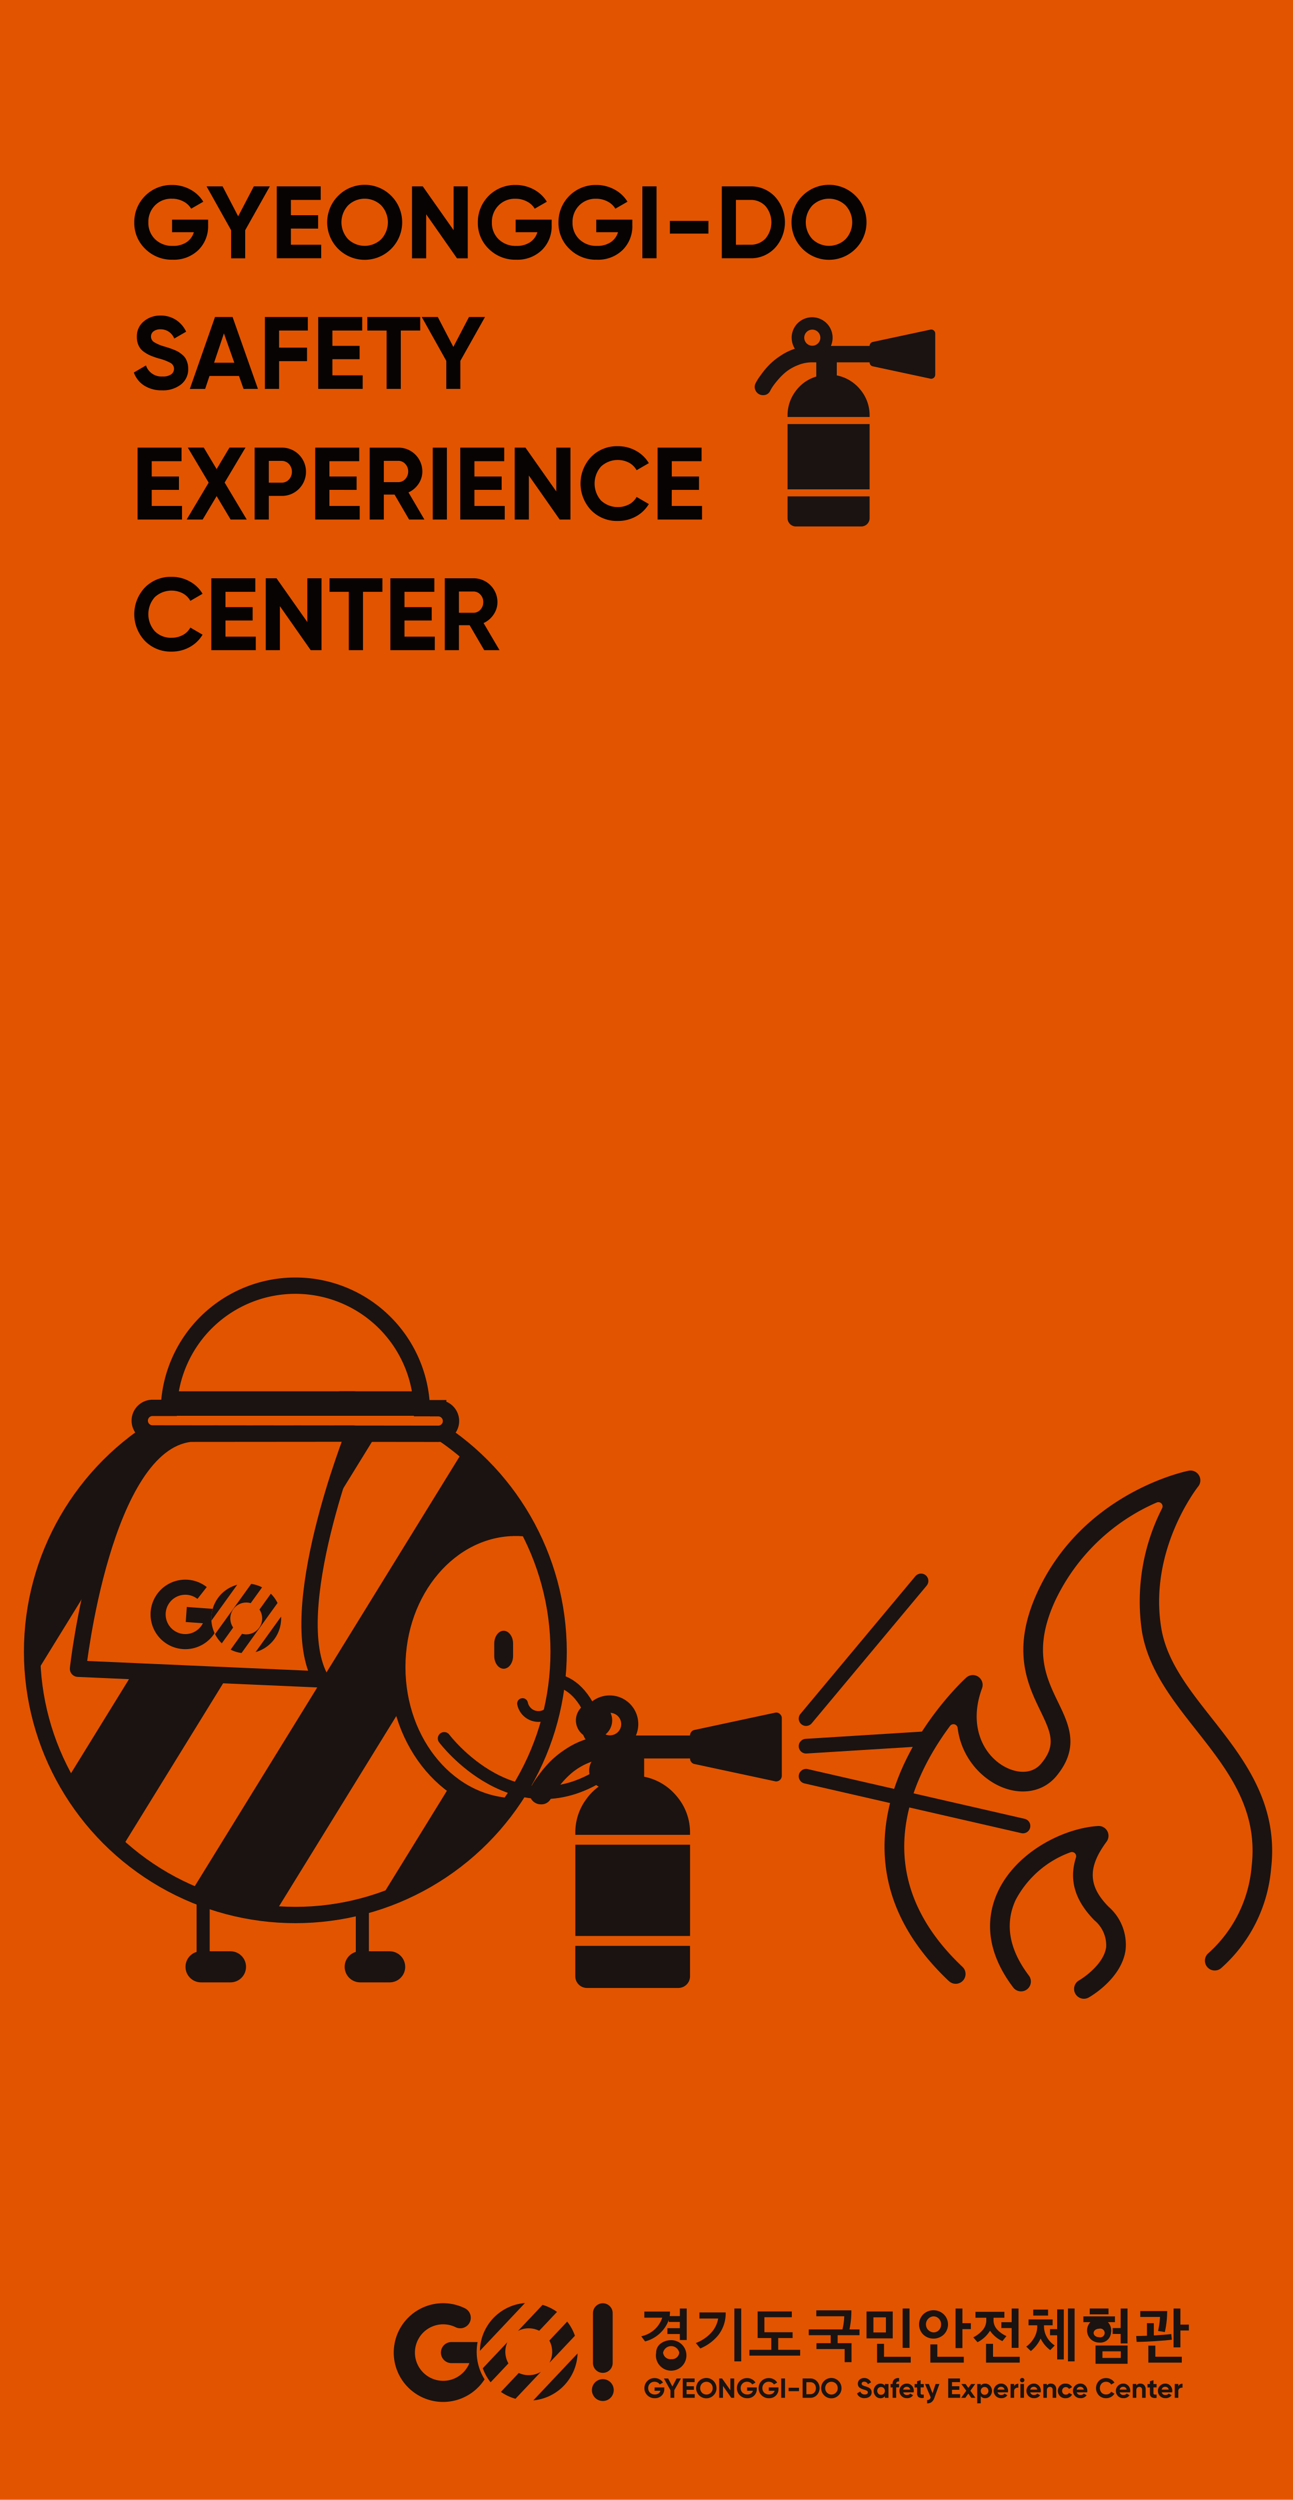 <svg xmlns="http://www.w3.org/2000/svg" xmlns:xlink="http://www.w3.org/1999/xlink" width="158.701" height="306.77" viewBox="0 0 158.701 306.77">
  <defs>
    <clipPath id="clip-path">
      <rect id="사각형_753" data-name="사각형 753" width="158.701" height="306.77" transform="translate(25.489)" fill="none"/>
    </clipPath>
    <clipPath id="clip-path-2">
      <path id="패스_3700" data-name="패스 3700" d="M29.426,202.7a32.314,32.314,0,1,0,32.315-32.315A32.314,32.314,0,0,0,29.426,202.7" fill="none"/>
    </clipPath>
    <clipPath id="clip-path-4">
      <path id="패스_3704" data-name="패스 3704" d="M46.221,172.771l-2.011,0a1.569,1.569,0,0,0,0,3.138l35.066.044a1.569,1.569,0,0,0,0-3.138l-2.012,0a15.535,15.535,0,0,0-15.5-15.043h-.021a15.537,15.537,0,0,0-15.52,15" fill="none"/>
    </clipPath>
    <clipPath id="clip-path-6">
      <path id="패스_3718" data-name="패스 3718" d="M55.572,200.567a1.956,1.956,0,1,1,.142.005c-.047,0-.094,0-.142-.005m-4.134-2.256a4.284,4.284,0,1,0,4.579-3.969c-.1-.007-.207-.011-.309-.011a4.284,4.284,0,0,0-4.27,3.98" fill="none"/>
    </clipPath>
    <clipPath id="clip-path-7">
      <rect id="사각형_763" data-name="사각형 763" width="7.691" height="8.024" transform="translate(84.393 282.612)" fill="none"/>
    </clipPath>
    <clipPath id="clip-path-8">
      <rect id="사각형_764" data-name="사각형 764" width="3.455" height="3.497" transform="translate(85.708 290.038)" fill="none"/>
    </clipPath>
    <clipPath id="clip-path-9">
      <rect id="사각형_765" data-name="사각형 765" width="3.437" height="3.517" transform="translate(91.67 283.717)" fill="none"/>
    </clipPath>
    <clipPath id="clip-path-10">
      <rect id="사각형_766" data-name="사각형 766" width="7.627" height="7.96" transform="translate(88.757 286.644)" fill="none"/>
    </clipPath>
  </defs>
  <g id="그룹_1450" data-name="그룹 1450" transform="translate(-2649.489 17244)">
    <rect id="사각형_752" data-name="사각형 752" width="158.701" height="306.77" transform="translate(2649.489 -17244)" fill="#e35400"/>
    <g id="그룹_1427" data-name="그룹 1427" transform="translate(2624 -17244)">
      <g id="그룹_1426" data-name="그룹 1426" clip-path="url(#clip-path)">
        <path id="패스_3684" data-name="패스 3684" d="M141.725,243.6a1.723,1.723,0,0,0,2.242-2.613c-4.665-4.4-7.013-9.275-6.976-14.487.04-5.795,3-11,5.523-14.389a9.685,9.685,0,0,0,4.712,7.177c3.043,1.749,6.392,1.344,8.333-1.01,3.1-3.757,1.6-6.854.273-9.587-1.47-3.035-2.99-6.173-.442-11.864a24.109,24.109,0,0,1,12.274-11.964,25.664,25.664,0,0,0-2.531,15.393c.782,4.784,3.81,8.627,6.739,12.346,3.87,4.911,7.524,9.55,6.726,16.379a15.588,15.588,0,0,1-5.145,10.334,1.723,1.723,0,0,0,2.263,2.6,18.927,18.927,0,0,0,6.3-12.534c.964-8.243-3.5-13.911-7.441-18.912-2.781-3.529-5.407-6.863-6.045-10.768-1.534-9.387,4.366-16.879,4.426-16.953a1.723,1.723,0,0,0-1.684-2.767c-.546.108-13.389,2.828-19.033,15.438-3.205,7.156-1.072,11.559.486,14.775,1.322,2.731,1.8,3.919.169,5.89-1.027,1.247-2.773.9-3.954.216-2.354-1.353-4.02-4.64-2.434-8.928a1.723,1.723,0,0,0-2.779-1.87c-.413.375-10.1,9.35-10.188,20.95-.05,6.219,2.661,11.952,8.057,17.042.04.038.082.073.124.106" fill="#1a1311"/>
        <path id="패스_3685" data-name="패스 3685" d="M141.725,243.6a1.723,1.723,0,0,0,2.242-2.613c-4.665-4.4-7.013-9.275-6.976-14.487.04-5.795,3-11,5.523-14.389a9.685,9.685,0,0,0,4.712,7.177c3.043,1.749,6.392,1.344,8.333-1.01,3.1-3.757,1.6-6.854.273-9.587-1.47-3.035-2.99-6.173-.442-11.864a24.109,24.109,0,0,1,12.274-11.964,25.664,25.664,0,0,0-2.531,15.393c.782,4.784,3.81,8.627,6.739,12.346,3.87,4.911,7.524,9.55,6.726,16.379a15.588,15.588,0,0,1-5.145,10.334,1.723,1.723,0,0,0,2.263,2.6,18.927,18.927,0,0,0,6.3-12.534c.964-8.243-3.5-13.911-7.441-18.912-2.781-3.529-5.407-6.863-6.045-10.768-1.534-9.387,4.366-16.879,4.426-16.953a1.723,1.723,0,0,0-1.684-2.767c-.546.108-13.389,2.828-19.033,15.438-3.205,7.156-1.072,11.559.486,14.775,1.322,2.731,1.8,3.919.169,5.89-1.027,1.247-2.773.9-3.954.216-2.354-1.353-4.02-4.64-2.434-8.928a1.723,1.723,0,0,0-2.779-1.87c-.413.375-10.1,9.35-10.188,20.95-.05,6.219,2.661,11.952,8.057,17.042C141.641,243.529,141.683,243.564,141.725,243.6Z" fill="none" stroke="#e35400" stroke-linecap="round" stroke-linejoin="round" stroke-width="1.034"/>
        <path id="패스_3686" data-name="패스 3686" d="M149.754,244.536a1.724,1.724,0,0,0,2.434-2.4c-2.309-3.05-2.841-5.982-1.586-8.72a11.828,11.828,0,0,1,6.456-5.617c-.941,2.936-.142,5.654,2.4,8.237a3.475,3.475,0,0,1,1.285,2.85c-.233,1.712-2.3,3.248-3.071,3.7a1.723,1.723,0,0,0,1.708,2.993c.435-.247,4.262-2.521,4.774-6.208a6.716,6.716,0,0,0-2.239-5.748c-2.324-2.362-2.375-4.343-.188-7.31a1.723,1.723,0,0,0-1.494-2.742c-4.444.277-10.426,3.32-12.762,8.412-1.257,2.736-1.934,7.081,1.969,12.237a1.725,1.725,0,0,0,.314.319" fill="#1a1311"/>
        <path id="패스_3687" data-name="패스 3687" d="M149.754,244.536a1.724,1.724,0,0,0,2.434-2.4c-2.309-3.05-2.841-5.982-1.586-8.72a11.828,11.828,0,0,1,6.456-5.617c-.941,2.936-.142,5.654,2.4,8.237a3.475,3.475,0,0,1,1.285,2.85c-.233,1.712-2.3,3.248-3.071,3.7a1.723,1.723,0,0,0,1.708,2.993c.435-.247,4.262-2.521,4.774-6.208a6.716,6.716,0,0,0-2.239-5.748c-2.324-2.362-2.375-4.343-.188-7.31a1.723,1.723,0,0,0-1.494-2.742c-4.444.277-10.426,3.32-12.762,8.412-1.257,2.736-1.934,7.081,1.969,12.237A1.725,1.725,0,0,0,149.754,244.536Z" fill="none" stroke="#e35400" stroke-linecap="round" stroke-linejoin="round" stroke-width="1.034"/>
        <line id="선_241" data-name="선 241" y1="16.896" x2="14.107" transform="translate(124.426 194.011)" fill="none" stroke="#1a1311" stroke-linecap="round" stroke-linejoin="round" stroke-width="1.804"/>
        <line id="선_242" data-name="선 242" y1="0.946" x2="15.21" transform="translate(124.426 213.345)" fill="none" stroke="#1a1311" stroke-linecap="round" stroke-linejoin="round" stroke-width="1.804"/>
        <line id="선_243" data-name="선 243" x2="26.622" y2="6.102" transform="translate(124.426 217.983)" fill="none" stroke="#1a1311" stroke-linecap="round" stroke-linejoin="round" stroke-width="1.804"/>
        <path id="패스_3688" data-name="패스 3688" d="M90.408,206.674s5.272-2.93,7.991,4.445" fill="none" stroke="#1a1311" stroke-width="1.57"/>
        <path id="패스_3689" data-name="패스 3689" d="M96.275,211.784A2.226,2.226,0,1,0,97.734,209a2.225,2.225,0,0,0-1.459,2.788" fill="#1a1311"/>
        <line id="선_244" data-name="선 244" y2="9.837" transform="translate(69.962 232.034)" fill="none" stroke="#1a1311" stroke-width="1.606"/>
        <path id="패스_3690" data-name="패스 3690" d="M75.224,241.369a1.907,1.907,0,0,1-1.907,1.907H69.7a1.907,1.907,0,1,1,0-3.814h3.614a1.907,1.907,0,0,1,1.907,1.907" fill="#1a1311"/>
        <line id="선_245" data-name="선 245" y2="9.837" transform="translate(50.423 232.034)" fill="none" stroke="#1a1311" stroke-width="1.606"/>
        <path id="패스_3691" data-name="패스 3691" d="M55.685,241.369a1.907,1.907,0,0,1-1.907,1.907H50.164a1.907,1.907,0,1,1,0-3.814h3.614a1.907,1.907,0,0,1,1.907,1.907" fill="#1a1311"/>
        <path id="패스_3692" data-name="패스 3692" d="M29.427,202.7A32.314,32.314,0,1,1,61.741,235.01,32.314,32.314,0,0,1,29.427,202.7" fill="#e35400"/>
      </g>
    </g>
    <g id="그룹_1429" data-name="그룹 1429" transform="translate(2624 -17244)">
      <g id="그룹_1428" data-name="그룹 1428" clip-path="url(#clip-path-2)">
        <path id="패스_3693" data-name="패스 3693" d="M29.427,202.7A32.314,32.314,0,1,1,61.741,235.01,32.314,32.314,0,0,1,29.427,202.7" fill="#e35400"/>
        <circle id="타원_204" data-name="타원 204" cx="32.314" cy="32.314" r="32.314" transform="translate(29.427 170.382)" fill="none" stroke="#1a1311" stroke-width="1.002"/>
        <path id="패스_3694" data-name="패스 3694" d="M0,234.626l11.385.783,43.807-71.076-11.384-.783Z" fill="#1a1311" fill-rule="evenodd"/>
        <path id="패스_3695" data-name="패스 3695" d="M22.755,236.19l11.384.783L77.946,165.9l-11.383-.783Z" fill="#1a1311" fill-rule="evenodd"/>
        <path id="패스_3696" data-name="패스 3696" d="M45.522,237.755l11.384.783,43.808-71.076-11.384-.783Z" fill="#1a1311" fill-rule="evenodd"/>
        <path id="패스_3697" data-name="패스 3697" d="M68.289,239.32l11.385.783,43.807-71.076-11.384-.783Z" fill="#1a1311" fill-rule="evenodd"/>
        <path id="패스_3698" data-name="패스 3698" d="M74.251,204.585c0-9.437,6.511-17.087,14.543-17.087s14.544,7.65,14.544,17.087-6.512,17.087-14.544,17.087-14.543-7.65-14.543-17.087" fill="#e35400"/>
        <path id="패스_3699" data-name="패스 3699" d="M74.251,204.585c0-9.437,6.511-17.087,14.543-17.087s14.544,7.65,14.544,17.087-6.512,17.087-14.544,17.087S74.251,214.022,74.251,204.585Z" fill="none" stroke="#1a1311" stroke-width="2.004"/>
      </g>
    </g>
    <g id="그룹_1431" data-name="그룹 1431" transform="translate(2624 -17244)">
      <g id="그룹_1430" data-name="그룹 1430" clip-path="url(#clip-path)">
        <circle id="타원_205" data-name="타원 205" cx="32.314" cy="32.314" r="32.314" transform="translate(29.427 170.382)" fill="none" stroke="#1a1311" stroke-width="2.004"/>
        <path id="패스_3701" data-name="패스 3701" d="M88.464,203.217c0,.864-.521,1.571-1.157,1.571s-1.156-.707-1.156-1.571V201.7c0-.865.52-1.572,1.156-1.572s1.157.707,1.157,1.572Z" fill="#1a1311"/>
        <path id="패스_3702" data-name="패스 3702" d="M92.97,210.081a1.994,1.994,0,0,1-3.344-1.017" fill="none" stroke="#1a1311" stroke-linecap="round" stroke-linejoin="round" stroke-width="1.324"/>
        <path id="패스_3703" data-name="패스 3703" d="M79.275,172.812l-2.011,0a15.53,15.53,0,0,0-31.043-.038l-2.011,0a1.569,1.569,0,0,0,0,3.138l35.065.044a1.569,1.569,0,1,0,0-3.138" fill="#e35400"/>
      </g>
    </g>
    <g id="그룹_1433" data-name="그룹 1433" transform="translate(2624 -17244)">
      <g id="그룹_1432" data-name="그룹 1432" clip-path="url(#clip-path-4)">
        <line id="선_246" data-name="선 246" x2="11.591" transform="translate(67.266 172.243)" fill="none" stroke="#1a1311" stroke-linecap="round" stroke-width="3.006"/>
        <line id="선_247" data-name="선 247" y1="0.001" x2="26.524" transform="translate(42.404 172.242)" fill="none" stroke="#1a1311" stroke-linecap="round" stroke-width="3.006"/>
      </g>
    </g>
    <g id="그룹_1435" data-name="그룹 1435" transform="translate(2624 -17244)">
      <g id="그룹_1434" data-name="그룹 1434" clip-path="url(#clip-path)">
        <path id="패스_3705" data-name="패스 3705" d="M79.275,172.812l-2.011,0a15.53,15.53,0,0,0-31.043-.038l-2.011,0a1.569,1.569,0,0,0,0,3.138l35.065.044a1.569,1.569,0,1,0,0-3.138Z" fill="none" stroke="#1a1311" stroke-width="2.004"/>
        <path id="패스_3706" data-name="패스 3706" d="M80.008,213.345s8.867,11.828,20.019,3.948" fill="none" stroke="#1a1311" stroke-linecap="round" stroke-width="1.57"/>
        <path id="패스_3707" data-name="패스 3707" d="M98.2,216.023a2.225,2.225,0,1,1,.557,3.1,2.226,2.226,0,0,1-.557-3.1" fill="#1a1311"/>
        <path id="패스_3708" data-name="패스 3708" d="M96.1,238.795v3.758a1.431,1.431,0,0,0,1.409,1.409h11.265a1.428,1.428,0,0,0,1.408-1.409v-3.758Z" fill="#1a1311"/>
        <rect id="사각형_755" data-name="사각형 755" width="14.082" height="11.199" transform="translate(96.105 226.384)" fill="#1a1311"/>
        <path id="패스_3709" data-name="패스 3709" d="M121.189,210.318a.644.644,0,0,0-.441-.154.477.477,0,0,0-.154.022l-9.857,2.112a.627.627,0,0,0-.4.242.7.7,0,0,0-.154.44h-6.645a3.513,3.513,0,1,0-6.733-1.408,3.652,3.652,0,0,0,.55,1.892,9.757,9.757,0,0,0-2.387,1.156,11.827,11.827,0,0,0-1.87,1.473,14.179,14.179,0,0,0-1.332,1.541q-.615.825-.825,1.176c-.139.236-.245.426-.318.572a1.347,1.347,0,0,0-.078,1.079,1.392,1.392,0,0,0,.693.814,1.32,1.32,0,0,0,.638.154,1.293,1.293,0,0,0,1.255-.77c.059-.117.161-.3.307-.539a12.1,12.1,0,0,1,.892-1.178,10.857,10.857,0,0,1,1.452-1.463,8,8,0,0,1,2.013-1.166,6.489,6.489,0,0,1,2.531-.517h.7v2.443a6.755,6.755,0,0,0-3.554,2.519A6.879,6.879,0,0,0,96.1,224.95v.224h14.083v-.224a6.824,6.824,0,0,0-1.595-4.467,6.9,6.9,0,0,0-4.038-2.442V215.8h5.633a.7.7,0,0,0,.154.44.623.623,0,0,0,.4.242l9.857,2.113a.511.511,0,0,0,.154.022.7.7,0,0,0,.7-.7v-7.041a.648.648,0,0,0-.263-.55m-19.869,2.244a1.381,1.381,0,1,1,.418-.99,1.353,1.353,0,0,1-.418.99" fill="#1a1311"/>
        <path id="패스_3710" data-name="패스 3710" d="M68.88,175.933S60.151,197.91,64.891,206.1l-29.828-1.311s3.006-27.6,13.777-28.839Z" fill="#e35400"/>
        <path id="패스_3711" data-name="패스 3711" d="M68.88,175.933S60.151,197.91,64.891,206.1l-29.828-1.311s3.006-27.6,13.777-28.839Z" fill="none" stroke="#1a1311" stroke-linejoin="round" stroke-width="2.004"/>
        <path id="패스_3712" data-name="패스 3712" d="M52.576,197.507l-4.161-.3-.13,1.846,2.108.151a2.414,2.414,0,1,1-.67-2.984l1.143-1.456a4.266,4.266,0,1,0,1.455,4.577l.123.009Z" fill="#1a1311"/>
        <path id="패스_3713" data-name="패스 3713" d="M56.016,194.342a4.284,4.284,0,1,0,3.968,4.579,4.283,4.283,0,0,0-3.968-4.579m-.445,6.225a1.956,1.956,0,1,1,2.091-1.812,1.956,1.956,0,0,1-2.091,1.812" fill="#e35400"/>
      </g>
    </g>
    <g id="그룹_1437" data-name="그룹 1437" transform="translate(2624 -17244)">
      <g id="그룹_1436" data-name="그룹 1436" clip-path="url(#clip-path-6)">
        <path id="패스_3714" data-name="패스 3714" d="M47.4,202.219l1.488.21,6.421-8.926-1.488-.209Z" fill="#1a1311" fill-rule="evenodd"/>
        <path id="패스_3715" data-name="패스 3715" d="M50.378,202.638l1.488.21,6.421-8.926-1.488-.209Z" fill="#1a1311" fill-rule="evenodd"/>
        <path id="패스_3716" data-name="패스 3716" d="M53.354,203.057l1.488.21,6.421-8.926-1.488-.209Z" fill="#1a1311" fill-rule="evenodd"/>
        <path id="패스_3717" data-name="패스 3717" d="M56.33,203.476l1.488.21,6.421-8.926-1.488-.209Z" fill="#1a1311" fill-rule="evenodd"/>
      </g>
    </g>
    <path id="패스_3719" data-name="패스 3719" d="M51.033,26.954v.682a4.072,4.072,0,0,1-1.21,3.063A4.308,4.308,0,0,1,46.7,31.872a4.61,4.61,0,0,1-3.385-1.33A4.4,4.4,0,0,1,41.969,27.3a4.554,4.554,0,0,1,4.627-4.6,4.609,4.609,0,0,1,2.256.561,4.163,4.163,0,0,1,1.589,1.494l-1.488.856A2.344,2.344,0,0,0,48,24.724a2.957,2.957,0,0,0-1.418-.34,2.787,2.787,0,0,0-2.074.825A2.851,2.851,0,0,0,43.7,27.3a2.768,2.768,0,0,0,.826,2.061,2.986,2.986,0,0,0,2.187.813,2.92,2.92,0,0,0,1.67-.447,2.226,2.226,0,0,0,.9-1.23H46.608V26.954Z" transform="translate(2624 -17244)" fill="#070303"/>
    <path id="패스_3720" data-name="패스 3720" d="M58.609,22.87l-3.025,5.383V31.7H53.857V28.254L50.843,22.87H52.81l1.912,3.674,1.921-3.674Z" transform="translate(2624 -17244)" fill="#070303"/>
    <path id="패스_3721" data-name="패스 3721" d="M61.194,30.031h3.719v1.664H59.454V22.87h5.4v1.664H61.194v1.879h3.341v1.639H61.194Z" transform="translate(2624 -17244)" fill="#070303"/>
    <path id="패스_3722" data-name="패스 3722" d="M73.5,30.541A4.6,4.6,0,0,1,67,24.023a4.6,4.6,0,0,1,6.5,6.518m-5.282-1.185a2.941,2.941,0,0,0,4.06,0,3.043,3.043,0,0,0,0-4.154,2.925,2.925,0,0,0-4.06,0,3.043,3.043,0,0,0,0,4.154" transform="translate(2624 -17244)" fill="#070303"/>
    <path id="패스_3723" data-name="패스 3723" d="M81.162,22.87H82.9V31.7H81.578L77.8,26.3v5.4H76.057V22.87h1.322l3.783,5.376Z" transform="translate(2624 -17244)" fill="#070303"/>
    <path id="패스_3724" data-name="패스 3724" d="M93.2,26.954v.682a4.072,4.072,0,0,1-1.21,3.063,4.308,4.308,0,0,1-3.126,1.173,4.61,4.61,0,0,1-3.385-1.33A4.4,4.4,0,0,1,84.137,27.3a4.554,4.554,0,0,1,4.627-4.6,4.609,4.609,0,0,1,2.256.561,4.163,4.163,0,0,1,1.589,1.494l-1.488.856a2.344,2.344,0,0,0-.952-.881,2.957,2.957,0,0,0-1.418-.34,2.787,2.787,0,0,0-2.074.825,2.851,2.851,0,0,0-.813,2.087,2.768,2.768,0,0,0,.826,2.061,2.986,2.986,0,0,0,2.187.813,2.92,2.92,0,0,0,1.67-.447,2.226,2.226,0,0,0,.9-1.23H88.776V26.954Z" transform="translate(2624 -17244)" fill="#070303"/>
    <path id="패스_3725" data-name="패스 3725" d="M103.1,26.954v.682a4.072,4.072,0,0,1-1.211,3.063,4.308,4.308,0,0,1-3.126,1.173,4.606,4.606,0,0,1-3.384-1.33A4.393,4.393,0,0,1,94.034,27.3a4.554,4.554,0,0,1,4.626-4.6,4.609,4.609,0,0,1,2.256.561,4.159,4.159,0,0,1,1.59,1.494l-1.488.856a2.341,2.341,0,0,0-.953-.881,2.951,2.951,0,0,0-1.418-.34,2.786,2.786,0,0,0-2.073.825A2.852,2.852,0,0,0,95.76,27.3a2.765,2.765,0,0,0,.827,2.061,2.984,2.984,0,0,0,2.186.813,2.916,2.916,0,0,0,1.67-.447,2.221,2.221,0,0,0,.9-1.23H98.673V26.954Z" transform="translate(2624 -17244)" fill="#070303"/>
    <rect id="사각형_757" data-name="사각형 757" width="1.74" height="8.825" transform="translate(2728.333 -17221.131)" fill="#070303"/>
    <rect id="사각형_758" data-name="사각형 758" width="4.728" height="1.563" transform="translate(2731.711 -17216.895)" fill="#070303"/>
    <path id="패스_3726" data-name="패스 3726" d="M117.582,22.87a4.022,4.022,0,0,1,3.032,1.274,4.66,4.66,0,0,1,0,6.278,4.021,4.021,0,0,1-3.032,1.273h-3.5V22.87Zm0,7.161a2.447,2.447,0,0,0,1.866-.763,3.1,3.1,0,0,0,0-3.971,2.45,2.45,0,0,0-1.866-.763h-1.765v5.5Z" transform="translate(2624 -17244)" fill="#070303"/>
    <path id="패스_3727" data-name="패스 3727" d="M130.491,30.541a4.6,4.6,0,0,1-6.5-6.518,4.6,4.6,0,0,1,6.5,6.518m-5.282-1.185a2.941,2.941,0,0,0,4.06,0,3.043,3.043,0,0,0,0-4.154,2.925,2.925,0,0,0-4.06,0,3.043,3.043,0,0,0,0,4.154" transform="translate(2624 -17244)" fill="#070303"/>
    <path id="패스_3728" data-name="패스 3728" d="M45.386,47.9a3.936,3.936,0,0,1-2.206-.586,3.137,3.137,0,0,1-1.262-1.6l1.489-.869A1.98,1.98,0,0,0,45.436,46.2a1.748,1.748,0,0,0,1.071-.264.833.833,0,0,0-.076-1.393,6.326,6.326,0,0,0-1.487-.561,9.446,9.446,0,0,1-1-.353,4.282,4.282,0,0,1-.819-.473,1.913,1.913,0,0,1-.624-.75,2.442,2.442,0,0,1-.215-1.059,2.362,2.362,0,0,1,.852-1.91,3.087,3.087,0,0,1,2.047-.712,3.409,3.409,0,0,1,1.886.523,3.511,3.511,0,0,1,1.266,1.456l-1.462.844a1.762,1.762,0,0,0-1.69-1.134,1.329,1.329,0,0,0-.85.246.775.775,0,0,0-.31.637.8.8,0,0,0,.347.674,4.9,4.9,0,0,0,1.331.561q.4.126.611.195c.139.047.327.118.568.215a3.353,3.353,0,0,1,.553.271,4.253,4.253,0,0,1,.449.34,1.739,1.739,0,0,1,.383.441,2.521,2.521,0,0,1,.323,1.248,2.364,2.364,0,0,1-.889,1.942,3.568,3.568,0,0,1-2.313.718" transform="translate(2624 -17244)" fill="#070303"/>
    <path id="패스_3729" data-name="패스 3729" d="M55.383,47.727l-.561-1.589H51.2l-.529,1.589H48.789L51.878,38.9h2.156l3.113,8.825Zm-3.619-3.215h2.483l-1.273-3.6Z" transform="translate(2624 -17244)" fill="#070303"/>
    <path id="패스_3730" data-name="패스 3730" d="M63.274,40.566h-3.53v2.093h3.429v1.664H59.744v3.4H58V38.9h5.27Z" transform="translate(2624 -17244)" fill="#070303"/>
    <path id="패스_3731" data-name="패스 3731" d="M66.286,46.062h3.719v1.664H64.546V38.9h5.4v1.664H66.286v1.879h3.341v1.639H66.286Z" transform="translate(2624 -17244)" fill="#070303"/>
    <path id="패스_3732" data-name="패스 3732" d="M77.065,38.9v1.664H74.682v7.161h-1.74V40.566H70.573V38.9Z" transform="translate(2624 -17244)" fill="#070303"/>
    <path id="패스_3733" data-name="패스 3733" d="M85.019,38.9l-3.025,5.383v3.442H80.267V44.286L77.253,38.9H79.22l1.912,3.674L83.053,38.9Z" transform="translate(2624 -17244)" fill="#070303"/>
    <path id="패스_3734" data-name="패스 3734" d="M44.112,62.094h3.719v1.664H42.372V54.933h5.4V56.6H44.112v1.879h3.341v1.639H44.112Z" transform="translate(2624 -17244)" fill="#070303"/>
    <path id="패스_3735" data-name="패스 3735" d="M55.773,63.758H53.794L52.079,60.88l-1.714,2.878H48.4l2.7-4.529-2.559-4.3H50.5l1.578,2.642,1.574-2.642h1.967l-2.557,4.291Z" transform="translate(2624 -17244)" fill="#070303"/>
    <path id="패스_3736" data-name="패스 3736" d="M60.034,54.933a2.931,2.931,0,0,1,2.142.858,2.982,2.982,0,0,1,0,4.21,2.93,2.93,0,0,1-2.142.857H58.482v2.9H56.743V54.933Zm0,4.3a1.216,1.216,0,0,0,.919-.384,1.429,1.429,0,0,0,0-1.91,1.225,1.225,0,0,0-.919-.378H58.482v2.672Z" transform="translate(2624 -17244)" fill="#070303"/>
    <path id="패스_3737" data-name="패스 3737" d="M65.92,62.094h3.719v1.664H64.18V54.933h5.4V56.6H65.92v1.879h3.341v1.639H65.92Z" transform="translate(2624 -17244)" fill="#070303"/>
    <path id="패스_3738" data-name="패스 3738" d="M75.7,63.758l-1.784-3.063H72.6v3.063h-1.74V54.934h3.53a2.928,2.928,0,0,1,2.938,2.924,2.682,2.682,0,0,1-.467,1.519,2.918,2.918,0,0,1-1.235,1.053l1.953,3.328Zm-3.1-7.2v2.609h1.79a1.11,1.11,0,0,0,.845-.384,1.323,1.323,0,0,0,.353-.927,1.3,1.3,0,0,0-.353-.92,1.117,1.117,0,0,0-.845-.378Z" transform="translate(2624 -17244)" fill="#070303"/>
    <rect id="사각형_759" data-name="사각형 759" width="1.74" height="8.825" transform="translate(2702.602 -17189.066)" fill="#070303"/>
    <path id="패스_3739" data-name="패스 3739" d="M83.72,62.094h3.719v1.664H81.98V54.933h5.4V56.6H83.72v1.879h3.341v1.639H83.72Z" transform="translate(2624 -17244)" fill="#070303"/>
    <path id="패스_3740" data-name="패스 3740" d="M93.767,54.933h1.74v8.825H94.183l-3.782-5.4v5.4H88.662V54.933h1.322l3.783,5.376Z" transform="translate(2624 -17244)" fill="#070303"/>
    <path id="패스_3741" data-name="패스 3741" d="M101.331,63.934a4.417,4.417,0,0,1-3.291-1.323,4.763,4.763,0,0,1,0-6.536,4.428,4.428,0,0,1,3.291-1.317,4.506,4.506,0,0,1,2.212.56,4.115,4.115,0,0,1,1.582,1.519l-1.5.869a2.327,2.327,0,0,0-.933-.925,3.021,3.021,0,0,0-3.435.472,3.156,3.156,0,0,0,0,4.173,3.032,3.032,0,0,0,3.442.472,2.247,2.247,0,0,0,.926-.914l1.5.871a4.13,4.13,0,0,1-1.575,1.519,4.5,4.5,0,0,1-2.219.56" transform="translate(2624 -17244)" fill="#070303"/>
    <path id="패스_3742" data-name="패스 3742" d="M107.937,62.094h3.719v1.664H106.2V54.933h5.4V56.6h-3.656v1.879h3.341v1.639h-3.341Z" transform="translate(2624 -17244)" fill="#070303"/>
    <path id="패스_3743" data-name="패스 3743" d="M46.558,79.967a4.417,4.417,0,0,1-3.291-1.323,4.764,4.764,0,0,1,0-6.537,4.428,4.428,0,0,1,3.291-1.317,4.5,4.5,0,0,1,2.212.561,4.1,4.1,0,0,1,1.582,1.519l-1.5.869a2.329,2.329,0,0,0-.933-.926,3.019,3.019,0,0,0-3.435.473,3.156,3.156,0,0,0,0,4.173,2.771,2.771,0,0,0,2.074.806,2.8,2.8,0,0,0,1.368-.334,2.253,2.253,0,0,0,.926-.914l1.5.87a4.116,4.116,0,0,1-1.575,1.519,4.489,4.489,0,0,1-2.219.561" transform="translate(2624 -17244)" fill="#070303"/>
    <path id="패스_3744" data-name="패스 3744" d="M53.164,78.126h3.719V79.79H51.424V70.965h5.4v1.664H53.164v1.879H56.5v1.639H53.164Z" transform="translate(2624 -17244)" fill="#070303"/>
    <path id="패스_3745" data-name="패스 3745" d="M63.211,70.966h1.74v8.825H63.627l-3.782-5.4v5.4H58.106V70.966h1.322l3.783,5.376Z" transform="translate(2624 -17244)" fill="#070303"/>
    <path id="패스_3746" data-name="패스 3746" d="M72.426,70.966V72.63H70.043v7.161H68.3V72.63H65.934V70.966Z" transform="translate(2624 -17244)" fill="#070303"/>
    <path id="패스_3747" data-name="패스 3747" d="M75.136,78.126h3.719V79.79H73.4V70.965h5.4v1.664H75.136v1.879h3.341v1.639H75.136Z" transform="translate(2624 -17244)" fill="#070303"/>
    <path id="패스_3748" data-name="패스 3748" d="M84.918,79.79l-1.784-3.063H81.817V79.79h-1.74V70.966h3.53a2.928,2.928,0,0,1,2.938,2.924,2.682,2.682,0,0,1-.467,1.519,2.918,2.918,0,0,1-1.235,1.053L86.8,79.79Zm-3.1-7.2V75.2h1.79a1.11,1.11,0,0,0,.845-.384,1.323,1.323,0,0,0,.353-.927,1.3,1.3,0,0,0-.353-.92,1.117,1.117,0,0,0-.845-.378Z" transform="translate(2624 -17244)" fill="#070303"/>
    <path id="패스_3749" data-name="패스 3749" d="M122.151,60.917V63.6a1.023,1.023,0,0,0,1.008,1.008h8.058a1.021,1.021,0,0,0,1.007-1.008V60.917Z" transform="translate(2624 -17244)" fill="#1a1311"/>
    <rect id="사각형_760" data-name="사각형 760" width="10.073" height="8.01" transform="translate(2746.151 -17191.959)" fill="#1a1311"/>
    <path id="패스_3750" data-name="패스 3750" d="M140.093,40.549a.457.457,0,0,0-.315-.11.361.361,0,0,0-.11.015l-7.05,1.511a.451.451,0,0,0-.284.173.5.5,0,0,0-.11.315h-4.753a2.513,2.513,0,1,0-4.815-1.006,2.6,2.6,0,0,0,.393,1.352,6.956,6.956,0,0,0-1.707.827A8.493,8.493,0,0,0,120,44.68a10.007,10.007,0,0,0-.953,1.1q-.439.589-.59.841c-.1.168-.175.3-.228.41a.961.961,0,0,0-.055.771,1,1,0,0,0,.5.582.948.948,0,0,0,.456.109.924.924,0,0,0,.9-.549q.064-.127.22-.387a8.58,8.58,0,0,1,.638-.841,7.734,7.734,0,0,1,1.039-1.047,5.7,5.7,0,0,1,1.44-.835,4.641,4.641,0,0,1,1.81-.37h.5v1.748a4.819,4.819,0,0,0-2.541,1.8,4.914,4.914,0,0,0-.985,3v.161h10.073v-.161a4.882,4.882,0,0,0-1.141-3.195,4.936,4.936,0,0,0-2.887-1.746V44.467h4.028a.5.5,0,0,0,.11.316.447.447,0,0,0,.284.173l7.05,1.51a.311.311,0,0,0,.11.016.5.5,0,0,0,.5-.5V40.943a.464.464,0,0,0-.189-.394m-14.211,1.6a.988.988,0,1,1,.3-.707.97.97,0,0,1-.3.707" transform="translate(2624 -17244)" fill="#1a1311"/>
    <path id="패스_3751" data-name="패스 3751" d="M107.023,292.985v.184a1.092,1.092,0,0,1-.326.824,1.156,1.156,0,0,1-.841.316,1.241,1.241,0,0,1-.912-.358,1.183,1.183,0,0,1-.361-.874,1.226,1.226,0,0,1,1.245-1.239,1.24,1.24,0,0,1,.608.151,1.119,1.119,0,0,1,.427.4l-.4.231a.636.636,0,0,0-.256-.238.8.8,0,0,0-.382-.091.75.75,0,0,0-.558.222.768.768,0,0,0-.219.562.747.747,0,0,0,.222.555.806.806,0,0,0,.589.219.782.782,0,0,0,.45-.121.6.6,0,0,0,.242-.331h-.719v-.414Z" transform="translate(2624 -17244)" fill="#1a1311"/>
    <path id="패스_3752" data-name="패스 3752" d="M109.063,291.885l-.815,1.449v.927h-.465v-.926l-.811-1.45h.529l.515.989.517-.989Z" transform="translate(2624 -17244)" fill="#1a1311"/>
    <path id="패스_3753" data-name="패스 3753" d="M109.759,293.813h1v.448h-1.469v-2.376h1.452v.449h-.984v.505h.9v.441h-.9Z" transform="translate(2624 -17244)" fill="#1a1311"/>
    <path id="패스_3754" data-name="패스 3754" d="M113.071,293.951a1.249,1.249,0,1,1,.36-.878,1.191,1.191,0,0,1-.36.878m-1.422-.319a.767.767,0,0,0,1.313-.559.76.76,0,0,0-.22-.56.789.789,0,0,0-1.093,0,.821.821,0,0,0,0,1.119" transform="translate(2624 -17244)" fill="#1a1311"/>
    <path id="패스_3755" data-name="패스 3755" d="M115.135,291.885h.468v2.376h-.356l-1.018-1.453v1.453h-.469v-2.376h.356l1.019,1.447Z" transform="translate(2624 -17244)" fill="#1a1311"/>
    <path id="패스_3756" data-name="패스 3756" d="M118.376,292.985v.184a1.092,1.092,0,0,1-.326.824,1.156,1.156,0,0,1-.841.316,1.241,1.241,0,0,1-.912-.358,1.183,1.183,0,0,1-.361-.874,1.226,1.226,0,0,1,1.245-1.239,1.24,1.24,0,0,1,.608.151,1.119,1.119,0,0,1,.427.4l-.4.231a.636.636,0,0,0-.256-.238.8.8,0,0,0-.382-.091.75.75,0,0,0-.558.222.768.768,0,0,0-.219.562.747.747,0,0,0,.222.555.806.806,0,0,0,.589.219.782.782,0,0,0,.45-.121.6.6,0,0,0,.242-.331h-.719v-.414Z" transform="translate(2624 -17244)" fill="#1a1311"/>
    <path id="패스_3757" data-name="패스 3757" d="M121.04,292.985v.184a1.092,1.092,0,0,1-.326.824,1.156,1.156,0,0,1-.841.316,1.241,1.241,0,0,1-.912-.358,1.183,1.183,0,0,1-.361-.874,1.226,1.226,0,0,1,1.245-1.239,1.24,1.24,0,0,1,.608.151,1.119,1.119,0,0,1,.427.4l-.4.231a.636.636,0,0,0-.256-.238.8.8,0,0,0-.382-.091.75.75,0,0,0-.558.222.768.768,0,0,0-.219.562.747.747,0,0,0,.222.555.806.806,0,0,0,.589.219.782.782,0,0,0,.45-.121.6.6,0,0,0,.242-.331h-.719v-.414Z" transform="translate(2624 -17244)" fill="#1a1311"/>
    <rect id="사각형_761" data-name="사각형 761" width="0.468" height="2.376" transform="translate(2745.373 -16952.115)" fill="#1a1311"/>
    <rect id="사각형_762" data-name="사각형 762" width="1.272" height="0.421" transform="translate(2746.283 -16950.975)" fill="#1a1311"/>
    <path id="패스_3758" data-name="패스 3758" d="M124.94,291.885a1.083,1.083,0,0,1,.816.343,1.252,1.252,0,0,1,0,1.69,1.08,1.08,0,0,1-.816.343H124v-2.376Zm0,1.928a.656.656,0,0,0,.5-.2.833.833,0,0,0,0-1.069.656.656,0,0,0-.5-.2h-.475v1.479Z" transform="translate(2624 -17244)" fill="#1a1311"/>
    <path id="패스_3759" data-name="패스 3759" d="M128.415,293.951a1.249,1.249,0,1,1,.36-.878,1.19,1.19,0,0,1-.36.878m-1.422-.319a.767.767,0,0,0,1.313-.559.76.76,0,0,0-.22-.56.789.789,0,0,0-1.093,0,.821.821,0,0,0,0,1.119" transform="translate(2624 -17244)" fill="#1a1311"/>
    <path id="패스_3760" data-name="패스 3760" d="M131.613,294.308a1.057,1.057,0,0,1-.594-.158.842.842,0,0,1-.339-.429l.4-.234a.534.534,0,0,0,.547.363.473.473,0,0,0,.288-.071.221.221,0,0,0,.092-.18.218.218,0,0,0-.112-.2,1.687,1.687,0,0,0-.4-.151,2.8,2.8,0,0,1-.27-.1,1.19,1.19,0,0,1-.22-.128.51.51,0,0,1-.168-.2.658.658,0,0,1-.058-.286.639.639,0,0,1,.229-.514.832.832,0,0,1,.552-.192.916.916,0,0,1,.507.141.946.946,0,0,1,.341.392l-.394.228a.472.472,0,0,0-.454-.306.359.359,0,0,0-.229.066.208.208,0,0,0-.084.172.217.217,0,0,0,.094.181,1.265,1.265,0,0,0,.358.151l.165.053c.037.012.088.032.152.058a.809.809,0,0,1,.15.073,1.23,1.23,0,0,1,.12.091.462.462,0,0,1,.1.119.616.616,0,0,1,.061.148.624.624,0,0,1,.026.188.639.639,0,0,1-.239.523.96.96,0,0,1-.623.193" transform="translate(2624 -17244)" fill="#1a1311"/>
    <path id="패스_3761" data-name="패스 3761" d="M134.1,292.564h.438v1.7H134.1v-.2a.667.667,0,0,1-.554.247.769.769,0,0,1-.582-.259.958.958,0,0,1,0-1.273.77.77,0,0,1,.582-.26.668.668,0,0,1,.554.248Zm-.808,1.193a.453.453,0,0,0,.336.134.46.46,0,0,0,.338-.134.51.51,0,0,0,0-.689.461.461,0,0,0-.338-.134.453.453,0,0,0-.336.134.516.516,0,0,0,0,.689" transform="translate(2624 -17244)" fill="#1a1311"/>
    <path id="패스_3762" data-name="패스 3762" d="M135.844,292.259q-.36-.027-.36.289v.017h.36v.42h-.36v1.276h-.438v-1.276H134.8v-.42h.244v-.017a.711.711,0,0,1,.2-.547.775.775,0,0,1,.6-.163Z" transform="translate(2624 -17244)" fill="#1a1311"/>
    <path id="패스_3763" data-name="패스 3763" d="M136.351,293.592a.434.434,0,0,0,.478.319.447.447,0,0,0,.38-.169l.353.2a.841.841,0,0,1-.739.363.913.913,0,0,1-.676-.254.9.9,0,0,1,.641-1.538.811.811,0,0,1,.617.258.9.9,0,0,1,.242.638,1.05,1.05,0,0,1-.017.18Zm-.007-.339h.865a.408.408,0,0,0-.154-.258.447.447,0,0,0-.267-.085.457.457,0,0,0-.291.09.43.43,0,0,0-.153.253" transform="translate(2624 -17244)" fill="#1a1311"/>
    <path id="패스_3764" data-name="패스 3764" d="M138.872,292.985h-.383v.706a.165.165,0,0,0,.044.129.205.205,0,0,0,.129.046,1.89,1.89,0,0,0,.21,0v.4a.922.922,0,0,1-.636-.085.562.562,0,0,1-.185-.485v-.706h-.3v-.42h.3v-.343l.438-.133v.476h.383Z" transform="translate(2624 -17244)" fill="#1a1311"/>
    <path id="패스_3765" data-name="패스 3765" d="M140.324,292.564h.468l-.618,1.7a1.125,1.125,0,0,1-.351.528.807.807,0,0,1-.544.147v-.407a.437.437,0,0,0,.28-.074.529.529,0,0,0,.164-.251l-.7-1.643h.478l.443,1.14Z" transform="translate(2624 -17244)" fill="#1a1311"/>
    <path id="패스_3766" data-name="패스 3766" d="M142.337,293.813h1v.448h-1.469v-2.376h1.452v.449h-.984v.505h.9v.441h-.9Z" transform="translate(2624 -17244)" fill="#1a1311"/>
    <path id="패스_3767" data-name="패스 3767" d="M145.212,294.261h-.505l-.369-.514-.368.514h-.506l.623-.866-.6-.831H144l.342.478.344-.478h.5l-.594.83Z" transform="translate(2624 -17244)" fill="#1a1311"/>
    <path id="패스_3768" data-name="패스 3768" d="M146.416,292.516a.774.774,0,0,1,.586.26.955.955,0,0,1,0,1.273.773.773,0,0,1-.586.259.656.656,0,0,1-.549-.247v.879h-.438v-2.376h.438v.2a.657.657,0,0,1,.549-.248M146,293.757a.453.453,0,0,0,.336.134.461.461,0,0,0,.338-.134.51.51,0,0,0,0-.689.461.461,0,0,0-.338-.134.453.453,0,0,0-.336.134.516.516,0,0,0,0,.689" transform="translate(2624 -17244)" fill="#1a1311"/>
    <path id="패스_3769" data-name="패스 3769" d="M147.924,293.592a.434.434,0,0,0,.478.319.447.447,0,0,0,.38-.169l.353.2a.841.841,0,0,1-.739.363.913.913,0,0,1-.676-.254.9.9,0,0,1,.641-1.538.811.811,0,0,1,.617.258.9.9,0,0,1,.242.638,1.05,1.05,0,0,1-.017.18Zm-.007-.339h.865a.408.408,0,0,0-.154-.258.447.447,0,0,0-.267-.085.457.457,0,0,0-.291.09.43.43,0,0,0-.153.253" transform="translate(2624 -17244)" fill="#1a1311"/>
    <path id="패스_3770" data-name="패스 3770" d="M149.964,292.856a.458.458,0,0,1,.2-.244.618.618,0,0,1,.314-.082v.489a.509.509,0,0,0-.358.082.387.387,0,0,0-.158.349v.811h-.438v-1.7h.438Z" transform="translate(2624 -17244)" fill="#1a1311"/>
    <path id="패스_3771" data-name="패스 3771" d="M150.951,292.361a.269.269,0,0,1-.189-.459.265.265,0,0,1,.381,0,.263.263,0,0,1,.079.19.259.259,0,0,1-.079.189.262.262,0,0,1-.192.08m-.217.2h.438v1.7h-.438Z" transform="translate(2624 -17244)" fill="#1a1311"/>
    <path id="패스_3772" data-name="패스 3772" d="M151.942,293.592a.434.434,0,0,0,.478.319.447.447,0,0,0,.38-.169l.353.2a.841.841,0,0,1-.739.363.913.913,0,0,1-.676-.254.9.9,0,0,1,.641-1.538.811.811,0,0,1,.617.258.9.9,0,0,1,.242.638,1.05,1.05,0,0,1-.017.18Zm-.007-.339h.865a.408.408,0,0,0-.154-.258.447.447,0,0,0-.267-.085.457.457,0,0,0-.291.09.43.43,0,0,0-.153.253" transform="translate(2624 -17244)" fill="#1a1311"/>
    <path id="패스_3773" data-name="패스 3773" d="M154.487,292.516a.612.612,0,0,1,.46.187.708.708,0,0,1,.182.516v1.042h-.438v-.988a.345.345,0,0,0-.092-.259.329.329,0,0,0-.244-.091.359.359,0,0,0-.272.106.435.435,0,0,0-.1.315v.917h-.438v-1.7h.438v.19a.566.566,0,0,1,.505-.238" transform="translate(2624 -17244)" fill="#1a1311"/>
    <path id="패스_3774" data-name="패스 3774" d="M156.31,294.308a.9.9,0,1,1,0-1.792.882.882,0,0,1,.452.119.793.793,0,0,1,.308.319l-.376.221a.384.384,0,0,0-.155-.167.454.454,0,0,0-.232-.061.44.44,0,0,0-.326.131.493.493,0,0,0,0,.665.44.44,0,0,0,.326.131.463.463,0,0,0,.236-.06.37.37,0,0,0,.154-.164l.38.217a.867.867,0,0,1-.767.441" transform="translate(2624 -17244)" fill="#1a1311"/>
    <path id="패스_3775" data-name="패스 3775" d="M157.651,293.592a.434.434,0,0,0,.478.319.447.447,0,0,0,.38-.169l.353.2a.841.841,0,0,1-.739.363.913.913,0,0,1-.676-.254.9.9,0,0,1,.641-1.538.811.811,0,0,1,.617.258.9.9,0,0,1,.242.638,1.05,1.05,0,0,1-.017.18Zm-.007-.339h.865a.408.408,0,0,0-.154-.258.447.447,0,0,0-.267-.085.457.457,0,0,0-.291.09.43.43,0,0,0-.153.253" transform="translate(2624 -17244)" fill="#1a1311"/>
    <path id="패스_3776" data-name="패스 3776" d="M161.248,294.308a1.19,1.19,0,0,1-.886-.356,1.281,1.281,0,0,1,0-1.76,1.189,1.189,0,0,1,.886-.355,1.215,1.215,0,0,1,.6.151,1.11,1.11,0,0,1,.426.409l-.4.235a.625.625,0,0,0-.252-.25.741.741,0,0,0-.366-.09.75.75,0,0,0-.559.217.851.851,0,0,0,0,1.124.746.746,0,0,0,.559.217.754.754,0,0,0,.368-.09.611.611,0,0,0,.25-.246l.4.234a1.1,1.1,0,0,1-.424.409,1.2,1.2,0,0,1-.6.151" transform="translate(2624 -17244)" fill="#1a1311"/>
    <path id="패스_3777" data-name="패스 3777" d="M162.918,293.592a.434.434,0,0,0,.478.319.447.447,0,0,0,.38-.169l.353.2a.841.841,0,0,1-.739.363.913.913,0,0,1-.676-.254.9.9,0,0,1,.641-1.538.811.811,0,0,1,.617.258.9.9,0,0,1,.242.638,1.052,1.052,0,0,1-.017.18Zm-.007-.339h.865a.408.408,0,0,0-.154-.258.447.447,0,0,0-.267-.085.457.457,0,0,0-.291.09.43.43,0,0,0-.153.253" transform="translate(2624 -17244)" fill="#1a1311"/>
    <path id="패스_3778" data-name="패스 3778" d="M165.464,292.516a.612.612,0,0,1,.46.187.708.708,0,0,1,.182.516v1.042h-.438v-.988a.345.345,0,0,0-.092-.259.329.329,0,0,0-.244-.091.359.359,0,0,0-.272.106.435.435,0,0,0-.1.315v.917h-.438v-1.7h.438v.19a.566.566,0,0,1,.505-.238" transform="translate(2624 -17244)" fill="#1a1311"/>
    <path id="패스_3779" data-name="패스 3779" d="M167.449,292.985h-.383v.706a.165.165,0,0,0,.044.129.205.205,0,0,0,.129.046,1.891,1.891,0,0,0,.21,0v.4a.922.922,0,0,1-.636-.085.562.562,0,0,1-.185-.485v-.706h-.3v-.42h.3v-.343l.438-.133v.476h.383Z" transform="translate(2624 -17244)" fill="#1a1311"/>
    <path id="패스_3780" data-name="패스 3780" d="M168.077,293.592a.434.434,0,0,0,.478.319.447.447,0,0,0,.38-.169l.353.2a.841.841,0,0,1-.739.363.913.913,0,0,1-.676-.254.9.9,0,0,1,.641-1.538.811.811,0,0,1,.617.258.9.9,0,0,1,.242.638,1.05,1.05,0,0,1-.017.18Zm-.007-.339h.865a.408.408,0,0,0-.154-.258.447.447,0,0,0-.267-.085.457.457,0,0,0-.291.09.43.43,0,0,0-.153.253" transform="translate(2624 -17244)" fill="#1a1311"/>
    <path id="패스_3781" data-name="패스 3781" d="M170.117,292.856a.458.458,0,0,1,.2-.244.618.618,0,0,1,.314-.082v.489a.509.509,0,0,0-.358.082.387.387,0,0,0-.158.349v.811h-.438v-1.7h.438Z" transform="translate(2624 -17244)" fill="#1a1311"/>
    <path id="패스_3782" data-name="패스 3782" d="M84,288.423a6.519,6.519,0,0,1,.108-1.006H80.864a1.294,1.294,0,0,0,0,2.587H83.1a3.467,3.467,0,1,1-1.71-4.419,1.294,1.294,0,1,0,1.127-2.329,6.059,6.059,0,1,0,2.449,8.738A6.356,6.356,0,0,1,84,288.423" transform="translate(2624 -17244)" fill="#1a1311"/>
    <path id="패스_3783" data-name="패스 3783" d="M98.27,289.99a1.209,1.209,0,1,0,2.418,0v-6.123a1.209,1.209,0,1,0-2.418,0Z" transform="translate(2624 -17244)" fill="#1a1311"/>
    <path id="패스_3784" data-name="패스 3784" d="M99.479,291.971a1.34,1.34,0,1,0,1.34,1.34,1.34,1.34,0,0,0-1.34-1.34" transform="translate(2624 -17244)" fill="#1a1311"/>
    <path id="패스_3785" data-name="패스 3785" d="M90.388,291.483a2.856,2.856,0,0,1-1.225-.274l-2.193,2.325a5.972,5.972,0,0,0,1.787.846l3.13-3.319a2.854,2.854,0,0,1-1.5.422" transform="translate(2624 -17244)" fill="#1a1311"/>
    <path id="패스_3786" data-name="패스 3786" d="M96.38,288.815l-5.436,5.762a6,6,0,0,0,5.436-5.762" transform="translate(2624 -17244)" fill="#1a1311"/>
    <path id="패스_3787" data-name="패스 3787" d="M93.263,288.608a2.861,2.861,0,0,1-.339,1.354l3.13-3.318a5.987,5.987,0,0,0-.947-1.736l-2.193,2.326a2.866,2.866,0,0,1,.349,1.374" transform="translate(2624 -17244)" fill="#1a1311"/>
    <path id="패스_3788" data-name="패스 3788" d="M90.388,285.734a2.85,2.85,0,0,1,1.281.3l2.187-2.319a5.962,5.962,0,0,0-1.772-.861l-3.019,3.2a2.859,2.859,0,0,1,1.323-.323" transform="translate(2624 -17244)" fill="#1a1311"/>
    <path id="패스_3789" data-name="패스 3789" d="M87.514,288.608a2.863,2.863,0,0,1,.25-1.172L85.9,289.411l-1.155,1.225a5.953,5.953,0,0,0,.963,1.719l2.186-2.318a2.859,2.859,0,0,1-.381-1.429" transform="translate(2624 -17244)" fill="#1a1311"/>
    <path id="패스_3790" data-name="패스 3790" d="M84.512,287.417a6.046,6.046,0,0,0-.118,1.024v.051l1.013-1.075,4.516-4.787a6,6,0,0,0-5.411,4.787" transform="translate(2624 -17244)" fill="#1a1311"/>
    <g id="그룹_1440" data-name="그룹 1440" transform="translate(2624 -17244)" opacity="0">
      <g id="그룹_1439" data-name="그룹 1439">
        <g id="그룹_1438" data-name="그룹 1438" clip-path="url(#clip-path-7)">
          <path id="패스_3791" data-name="패스 3791" d="M90.556,282.615a6.052,6.052,0,0,0-.633.016l-4.515,4.787-1.014,1.074a5.99,5.99,0,0,0,.352,2.145l1.154-1.225,1.864-1.975a2.882,2.882,0,0,1,1.3-1.38l3.019-3.2a6.009,6.009,0,0,0-1.528-.242" fill="#1a1311"/>
        </g>
      </g>
    </g>
    <g id="그룹_1443" data-name="그룹 1443" transform="translate(2624 -17244)" opacity="0">
      <g id="그룹_1442" data-name="그룹 1442">
        <g id="그룹_1441" data-name="그룹 1441" clip-path="url(#clip-path-8)">
          <path id="패스_3792" data-name="패스 3792" d="M87.895,290.038l-2.186,2.318a6.039,6.039,0,0,0,1.262,1.179l2.193-2.325a2.884,2.884,0,0,1-1.269-1.172" fill="#1a1311"/>
        </g>
      </g>
    </g>
    <g id="그룹_1446" data-name="그룹 1446" transform="translate(2624 -17244)" opacity="0">
      <g id="그룹_1445" data-name="그룹 1445">
        <g id="그룹_1444" data-name="그룹 1444" clip-path="url(#clip-path-9)">
          <path id="패스_3793" data-name="패스 3793" d="M92.913,287.234l2.193-2.325a5.991,5.991,0,0,0-1.25-1.192l-2.187,2.319a2.878,2.878,0,0,1,1.244,1.2" fill="#1a1311"/>
        </g>
      </g>
    </g>
    <g id="그룹_1449" data-name="그룹 1449" transform="translate(2624 -17244)" opacity="0">
      <g id="그룹_1448" data-name="그룹 1448">
        <g id="그룹_1447" data-name="그룹 1447" clip-path="url(#clip-path-10)">
          <path id="패스_3794" data-name="패스 3794" d="M91.888,291.061l-3.13,3.318a5.965,5.965,0,0,0,1.463.223,6.2,6.2,0,0,0,.724-.024l5.436-5.763c0-.013,0-.026,0-.039a5.963,5.963,0,0,0-.329-2.132l-3.129,3.318a2.889,2.889,0,0,1-1.037,1.1" fill="#1a1311"/>
        </g>
      </g>
    </g>
    <path id="패스_3795" data-name="패스 3795" d="M108.932,284.232h-1.25a3.554,3.554,0,0,0,.04-.536v-.024h-3.149v.756h2.2a3.435,3.435,0,0,1-2.547,2.272l-.031.011.473.63.016-.006a4.2,4.2,0,0,0,2.884-2.614v.229h1.362v.762H107.4v.718h1.532v.737h.844V283.3h-.844Z" transform="translate(2624 -17244)" fill="#1a1311"/>
    <path id="패스_3796" data-name="패스 3796" d="M107.867,287.185a2.128,2.128,0,0,0-1.269.4,1.383,1.383,0,0,0-.574,1.131,1.874,1.874,0,1,0,1.843-1.534m0,2.334a.9.9,0,0,1-.992-.8,1.015,1.015,0,0,1,1.984,0,.9.9,0,0,1-.992.8" transform="translate(2624 -17244)" fill="#1a1311"/>
    <rect id="사각형_767" data-name="사각형 767" width="0.844" height="6.492" transform="translate(2739.622 -16960.703)" fill="#1a1311"/>
    <path id="패스_3797" data-name="패스 3797" d="M111.336,284.531h2.3a3.41,3.41,0,0,1-.865,1.749,4.877,4.877,0,0,1-1.847,1.245l-.031.013.549.665.016-.007a5.6,5.6,0,0,0,2.2-1.635,4.351,4.351,0,0,0,.9-2.754v-.024h-3.222Z" transform="translate(2624 -17244)" fill="#1a1311"/>
    <path id="패스_3798" data-name="패스 3798" d="M121.005,286.924h1.767v-.711h-3.461v-1.844h3.365v-.711h-4.2v3.266h1.679v1.446h-2.688v.712H123.7v-.712h-2.694Z" transform="translate(2624 -17244)" fill="#1a1311"/>
    <path id="패스_3799" data-name="패스 3799" d="M129.985,283.549v-.024H125.68v.726h3.431a8.154,8.154,0,0,1-.222,1.615h-4.136v.711h2.694v.975H125.7v.726h3.461v1.606h.844v-2.332H128.3v-.975h2.681v-.711h-1.231a10.524,10.524,0,0,0,.237-2.317" transform="translate(2624 -17244)" fill="#1a1311"/>
    <path id="패스_3800" data-name="패스 3800" d="M133.993,287.634h-.858v2.309h4.135v-.718h-3.277Z" transform="translate(2624 -17244)" fill="#1a1311"/>
    <path id="패스_3801" data-name="패스 3801" d="M135.061,283.665h-3.215v3.3h3.215Zm-2.371.718h1.535v1.859H132.69Z" transform="translate(2624 -17244)" fill="#1a1311"/>
    <rect id="사각형_768" data-name="사각형 768" width="0.844" height="4.835" transform="translate(2760.279 -16960.703)" fill="#1a1311"/>
    <path id="패스_3802" data-name="패스 3802" d="M141.324,286.5a1.74,1.74,0,0,0,0-2.487,1.835,1.835,0,0,0-1.254-.5,1.814,1.814,0,0,0-1.261.5,1.756,1.756,0,0,0,0,2.487,1.815,1.815,0,0,0,1.261.493,1.833,1.833,0,0,0,1.254-.493m-1.254-2.232a.875.875,0,0,1,.653.28.957.957,0,0,1,.273.7.987.987,0,0,1-.273.712.89.89,0,0,1-.653.273.986.986,0,0,1,0-1.969" transform="translate(2624 -17244)" fill="#1a1311"/>
    <path id="패스_3803" data-name="패스 3803" d="M143.614,283.3h-.844v4.857h.844v-2.327h1.038V285.1h-1.038Z" transform="translate(2624 -17244)" fill="#1a1311"/>
    <path id="패스_3804" data-name="패스 3804" d="M140.536,287.707h-.859v2.235h4.106v-.718h-3.247Z" transform="translate(2624 -17244)" fill="#1a1311"/>
    <path id="패스_3805" data-name="패스 3805" d="M148.392,285.7h1.266v2.43h.844V283.3h-.844v1.679h-1.266Z" transform="translate(2624 -17244)" fill="#1a1311"/>
    <path id="패스_3806" data-name="패스 3806" d="M147.372,287.634h-.858v2.309h4.135v-.718h-3.277Z" transform="translate(2624 -17244)" fill="#1a1311"/>
    <path id="패스_3807" data-name="패스 3807" d="M148.5,287.3l.017.008.483-.6.02-.025-.029-.013a3.285,3.285,0,0,1-1.1-.782,1.663,1.663,0,0,1-.457-1.147v-.307h1.333v-.726h-3.554v.726h1.333v.322a1.863,1.863,0,0,1-.473,1.221,3.658,3.658,0,0,1-1.1.849l-.026.014.506.583.012.014.017-.009a3.794,3.794,0,0,0,1.521-1.4,3.649,3.649,0,0,0,1.5,1.265" transform="translate(2624 -17244)" fill="#1a1311"/>
    <rect id="사각형_769" data-name="사각형 769" width="1.823" height="0.74" transform="translate(2776.305 -16960.57)" fill="#1a1311"/>
    <path id="패스_3808" data-name="패스 3808" d="M155.243,285.83h-.876v.755h.876v2.968h.814v-6.146h-.814Z" transform="translate(2624 -17244)" fill="#1a1311"/>
    <rect id="사각형_770" data-name="사각형 770" width="0.814" height="6.492" transform="translate(2780.568 -16960.703)" fill="#1a1311"/>
    <path id="패스_3809" data-name="패스 3809" d="M154.044,286.916a2.633,2.633,0,0,1-.416-1.408v-.145h1.06v-.726H151.73v.726H152.8v.182a2.8,2.8,0,0,1-.438,1.438,3.308,3.308,0,0,1-.89.979l-.025.016.566.544.017-.013a4.3,4.3,0,0,0,1.185-1.525,3.806,3.806,0,0,0,1.163,1.407l.017.013.551-.567-.025-.015a3.017,3.017,0,0,1-.882-.906" transform="translate(2624 -17244)" fill="#1a1311"/>
    <path id="패스_3810" data-name="패스 3810" d="M162.058,286.423h.979v1.163h.844V283.3h-.844v2.4h-.979Z" transform="translate(2624 -17244)" fill="#1a1311"/>
    <rect id="사각형_771" data-name="사각형 771" width="2.309" height="0.719" transform="translate(2783.238 -16960.703)" fill="#1a1311"/>
    <path id="패스_3811" data-name="패스 3811" d="M159.952,290.083h3.937V287.84h-3.937Zm3.1-.719H160.8v-.806h2.256Z" transform="translate(2624 -17244)" fill="#1a1311"/>
    <path id="패스_3812" data-name="패스 3812" d="M161.848,286.3a1.484,1.484,0,1,0-1.452,1.18,1.307,1.307,0,0,0,1.452-1.18m-2.128,0c0-.292.3-.521.676-.521a.539.539,0,1,1,0,1.042c-.379,0-.676-.229-.676-.521" transform="translate(2624 -17244)" fill="#1a1311"/>
    <rect id="사각형_772" data-name="사각형 772" width="3.878" height="0.704" transform="translate(2782.457 -16959.73)" fill="#1a1311"/>
    <path id="패스_3813" data-name="패스 3813" d="M167.636,286.032l-.006.025.829.133.005-.022a11.4,11.4,0,0,0,.281-2.531v-.024h-3.3v.726h2.421a10.149,10.149,0,0,1-.234,1.693" transform="translate(2624 -17244)" fill="#1a1311"/>
    <path id="패스_3814" data-name="패스 3814" d="M167.294,287.855h-.859v2.088h4.106v-.726h-3.247Z" transform="translate(2624 -17244)" fill="#1a1311"/>
    <path id="패스_3815" data-name="패스 3815" d="M170.371,285.277V283.3h-.844v4.769h.844V286h1.038v-.726Z" transform="translate(2624 -17244)" fill="#1a1311"/>
    <path id="패스_3816" data-name="패스 3816" d="M169.3,287.137l.024,0-.076-.679,0-.025-.025,0c-.461.066-1.22.117-2.021.169-.024,0-.046,0-.067,0l-.027,0V285.1h-.844v1.547l-.076,0c-.436.014-.848.027-1.218.027h-.026l.054.7,0,.022h.022c.592,0,1.324-.028,2.241-.088.944-.061,1.612-.119,2.04-.177" transform="translate(2624 -17244)" fill="#1a1311"/>
  </g>
</svg>
